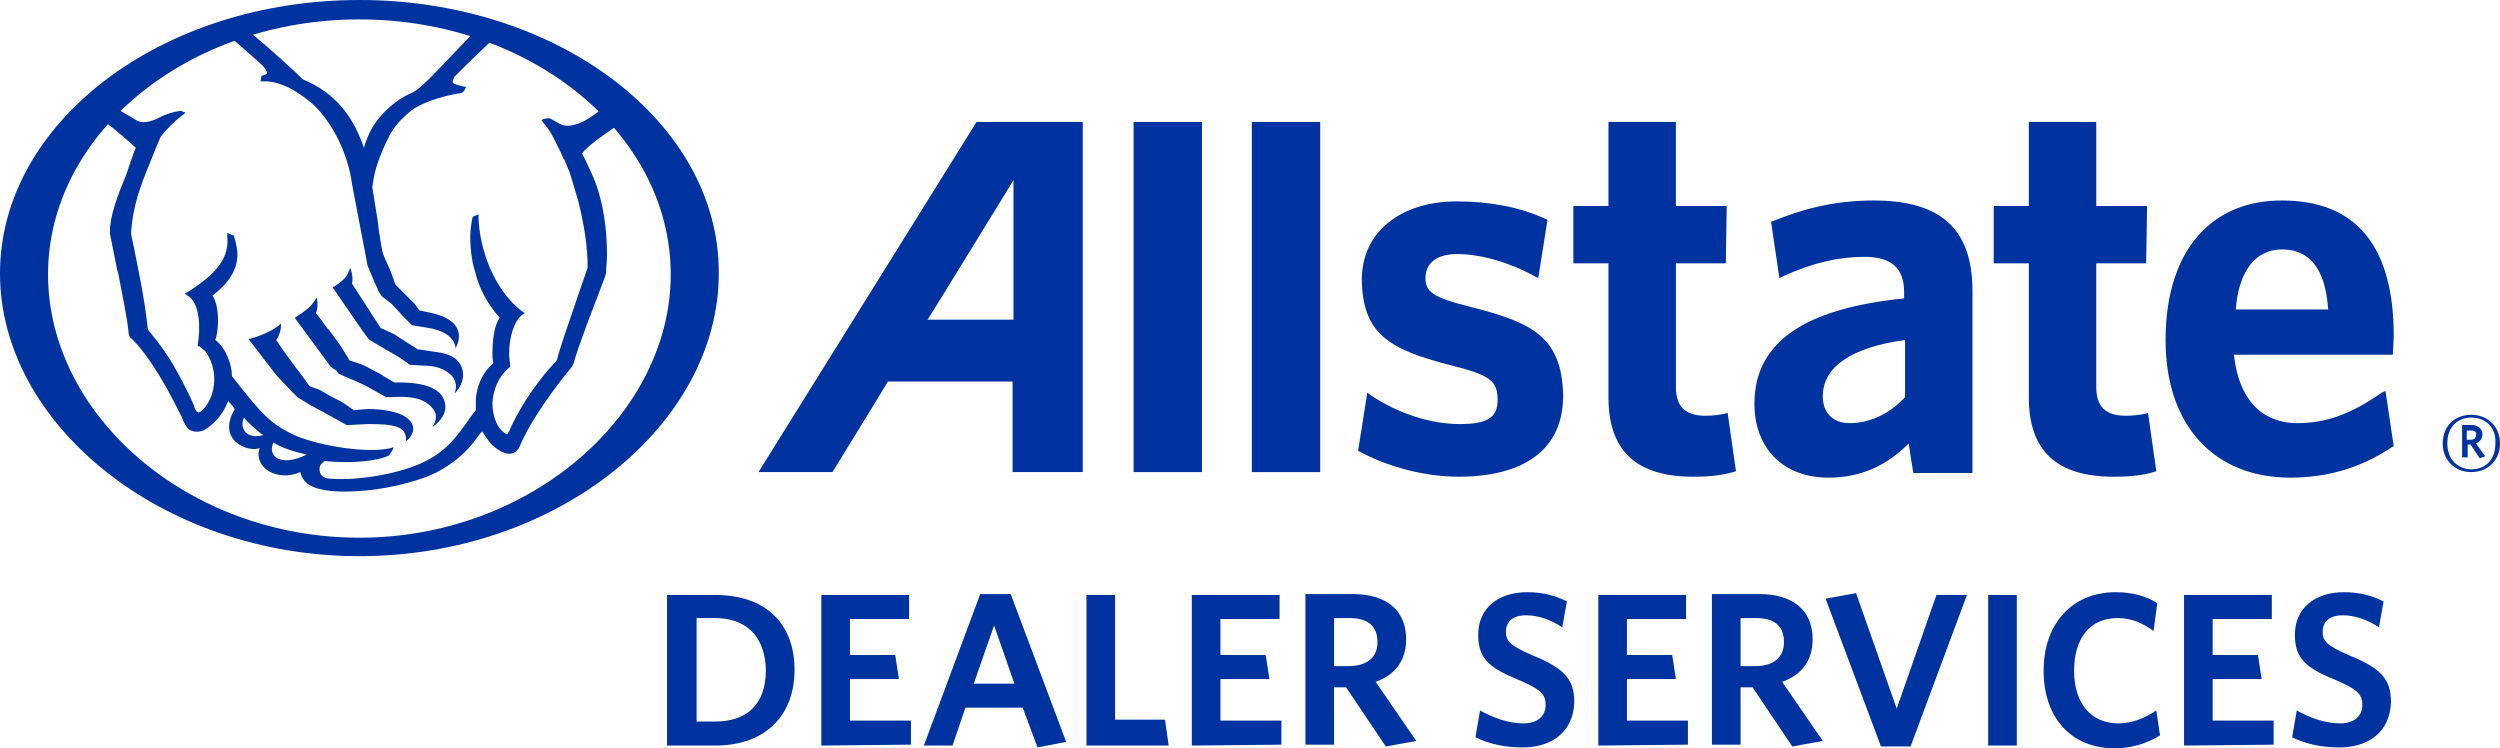 <svg xml:space="preserve" style="enable-background:new 0 0 270.6 81;" viewBox="0 0 270.6 81" y="0px" x="0px" xmlns:xlink="http://www.w3.org/1999/xlink" xmlns="http://www.w3.org/2000/svg" id="Layer_1" version="1.1">
<style type="text/css">
	.st0{fill:#0033A0;}
</style>
<g>
	<path d="M267.5,51.1c-1.8,0-3.1-1.3-3.1-3.1c0-1.9,1.3-3.1,3.1-3.1s3.1,1.3,3.1,3.1C270.6,49.8,269.3,51.1,267.5,51.1z
		 M267.5,45.2c-1.5,0-2.6,1-2.6,2.8s1.2,2.8,2.6,2.8c1.5,0,2.6-1,2.6-2.8C270.2,46.2,269,45.2,267.5,45.2z M268.4,49.6l-1-1.5h-0.3
		v1.4h-0.6V46h1c0.7,0,1.2,0.4,1.2,1c0,0.5-0.3,0.8-0.7,1l1,1.4L268.4,49.6z M267.5,46.6H267v1h0.4c0.4,0,0.6-0.2,0.6-0.5
		C268.1,46.8,267.9,46.6,267.5,46.6z" class="st0"></path>
	<path d="M105.7,13.2L82.1,51.1h8c0,0,5.8-9.4,6-9.8h13.5v9.8h7.6V13.2H105.7z M109.7,34.6h-9.3
		c0.6-0.9,9.3-15.1,9.3-15.1V34.6z" class="st0"></path>
	<rect height="37.9" width="7.4" class="st0" y="13.2" x="122.7"></rect>
	<rect height="37.9" width="7.4" class="st0" y="13.2" x="135.5"></rect>
	<path d="M159.1,33.2c-4-1-4.9-1.6-4.8-3.3c0.1-1.5,1.3-2.4,3.4-2.4c2.6,0,5.7,0.9,8.4,2.4l0.4,0.2l1-6.3l-0.2-0.1
		c-2.8-1.3-6.1-1.9-9.6-1.9c-3.4,0-6.2,1-8.1,2.9c-1.5,1.5-2.2,3.5-2.2,5.6c0.1,5.8,2.9,7.5,9.5,9.2c4.4,1.1,5.2,1.7,5.2,3.8
		c0,1.9-1.1,2.6-4.1,2.6c-3.1,0-6.6-1.1-9.6-3.1l-0.4-0.3l-1,6.3l0.2,0.1c2.4,1.3,6.4,2.7,10.7,2.7c4.1,0,7.2-1,9.1-2.9
		c1.5-1.5,2.2-3.5,2.2-6C169,36.4,165.8,34.9,159.1,33.2z" class="st0"></path>
	<path d="M187,44.7l-0.4,0.1c-0.5,0.1-1.2,0.2-2,0.2c-2.2,0-3.2-1-3.2-3.1c0,0,0-12.8,0-13.4c0.6,0,5.4,0,5.4,0l0.1-6.2
		c0,0-4.9,0-5.5,0c0-0.6,0-9.1,0-9.1h-7.3c0,0,0,8.5,0,9.1c-0.6,0-3.8,0-3.8,0v6.2c0,0,3.2,0,3.8,0c0,0.7,0,14.5,0,14.5
		c0,5.8,3,8.6,9.2,8.6c2,0,3.2-0.2,4.3-0.5l0.3-0.1L187,44.7z" class="st0"></path>
	<path d="M202.8,21.7c-4.6,0-8.1,1.1-10.8,2.2l-0.3,0.1l0.9,6.1l0.4-0.2c3.3-1.5,6.1-2.1,8.8-2.1c2.9,0,4.3,1.2,4.3,3.8
		c0,0,0,0.4,0,0.7c-10.9,1.1-16.2,4.8-16.2,11.4c0,4.8,3.1,8,8,8c3.4,0,6.2-1.2,8.7-3.7c0.1,0.8,0.5,3.2,0.5,3.2h6.4V31.5
		C213.5,24.8,210.1,21.7,202.8,21.7z M200.2,45.8c-1.8,0-2.9-1.1-2.9-2.9c0-3.2,3.1-5.3,8.9-6.1V43
		C204.4,44.9,202.3,45.8,200.2,45.8z" class="st0"></path>
	<path d="M232.5,44.7l-0.4,0.1c-0.5,0.1-1.2,0.2-2,0.2c-2.2,0-3.2-1-3.2-3.1c0,0,0-12.8,0-13.4c0.6,0,5.4,0,5.4,0
		l0.1-6.2c0,0-4.9,0-5.5,0c0-0.6,0-9.1,0-9.1h-7.3c0,0,0,8.5,0,9.1c-0.6,0-3.8,0-3.8,0v6.2c0,0,3.2,0,3.8,0c0,0.7,0,14.5,0,14.5
		c0,5.8,3,8.6,9.2,8.6c2,0,3.3-0.2,4.3-0.5l0.3-0.1L232.5,44.7z" class="st0"></path>
	<path d="M257.8,42.5c-3.3,2.3-6,3.3-9.1,3.3c-4,0-6.4-2.7-6.9-7.4c0.7,0,17.2,0,17.2,0l0.1-2c0-9.8-4.1-14.7-12.1-14.7
		c-3.5,0-6.4,1.1-8.6,3.3c-2.6,2.6-4,6.7-4,11.8c0,9.2,5.2,14.9,13.5,14.9c4.1,0,7.7-1.1,11-3.3l0.2-0.1l-0.9-6L257.8,42.5z
		 M242,33.5c0.3-4.1,2.1-6.5,5-6.5c3.8,0,4.8,3.4,5,6.5H242z" class="st0"></path>
	<g>
		<g>
			<g>
				<path d="M38.9,0C17.4,0,0,13.3,0,29.6c0,16.3,17.5,30.6,38.9,30.6c21.5,0,38.9-14.3,38.9-30.6
					C77.9,13.3,60.4,0,38.9,0z M38.9,58.2c-18.6,0-33.7-13.3-33.7-28.5S20.3,2.1,38.9,2.1s33.7,12.4,33.7,27.6
					C72.6,44.8,57.5,58.2,38.9,58.2z" class="st0"></path>
			</g>
		</g>
		<g>
			<g>
				<g>
					<g>
						<g>
							<g>
								<path d="M31.5,42.3l0.7,0.7l1.3,0.8l1.3,0.7l0.2,0.1l0.9,0.5l1.6,0.9c0.1,0,0.3,0,0.3,0l2-0.1
									c1.2,0,2.5,0,3.4,0.4c1,0.5,0.7,1.5,0.7,1.5s1-0.7,0.8-1.6c-0.1-0.7-1-1.7-4-1.9c-0.9-0.1-2.3,0.1-2.3,0.1h-0.1L37,43.5
									l-0.6-0.3c-0.1,0-1.8-1-1.8-1l-1.1-0.4l0,0l-1-1.4l-0.4-0.5L31,38.4l-0.5-0.7l-0.6-0.9c0,0,0.6-0.8,0.5-1.8
									c-0.1,0.1-0.1,0.2-0.6,0.5c-0.4,0.3-1.7,0.9-2.5,1.1l-0.4,0.1l3,3.9L31.5,42.3z M36.4,40.1l0.2,0.3c0.1,0.1,1.3,0.6,1.3,0.6
									c0.8,0.3,2,0.9,2.5,1.2l1.4,0.8c0.1,0,1.6-0.1,2.5,0c1.2,0.1,2.1,0.6,2.6,1.3c0.7,0.9-0.1,1.9-0.1,1.9l0,0
									c0.2-0.1,1.5-1,1.4-2.3s-1.2-2.6-5.5-2.5l-1.2-0.7l-0.3-0.2l-1.9-1L37.8,39l0,0c0-0.1-0.4-0.7-0.4-0.7
									c-0.5-0.9-1.2-1.8-1.8-2.6l-0.2-0.2c0,0-1-1.4-1.2-1.6c0.3-0.7,0.1-1.7,0.1-1.7s-0.2,0.3-0.5,0.7c-0.3,0.4-1.1,1-1.6,1.3
									l-0.3,0.2l3.9,5.3L36.4,40.1z M38.1,30.7c0.2-0.8-0.2-1.7-0.2-1.7l-0.2,0.5c-0.2,0.5-0.7,1-1.5,1.5L36,31.1l3.1,4.5l0.2,0.3
									l0.6,0.8c0.1,0.1,1.3,0.8,1.3,0.8l0.5,0.3l1.4,0.8l1.3,0.9h0.1l1.9,0.1c1.2,0.1,1.8,0.5,2.2,0.8c1.2,0.9,0.6,2.2,0.6,2.2
									s1.6-1.5,0.6-3.2c-0.4-0.6-1-1.1-2.6-1.3l-2-0.3l0,0l-1.1-0.7l-1.4-0.9L42.3,36l-1.1-0.5L38.1,30.7z M25.2,4.2
									c0.1,0.1,0.4,0.4,0.4,0.4L27.2,6l0.9,0.8c0.7,0.6,0.8,1,0.8,1.1s-0.2,0.2-0.3,0.2c-0.1,0.1-0.3,0.1-0.3,0.1l-0.1,0.6h0.4
									c2.1,0,4,1.4,5.3,2.5c2.2,2.1,3.8,5.5,4.2,8.6l1.7,8.9l0.6,1.4l0.1,0.3l0.3,0.6c0.2,0.6,0.6,1.1,0.7,1.1l0.9,0.7l1.2,1.3
									l0.4,0.4l0.6,0.6l1.8,0.3c3,0.5,2.9,2.2,2.9,2.2s1.8-2.8-2.5-3.8l-1.4-0.3l0,0l-0.5-0.7c-0.1-0.1-0.2-0.2-0.2-0.2l-1.3-1.3
									l-0.6-0.6l-0.5-1.4l-0.8-1.8c-0.2-0.6-0.3-1.5-0.5-2.7L40.9,24l-0.6-3.7c0-0.1,0.1-0.7,0.1-0.7c0.2-1.4,0.8-3,1.6-4.6
									c0.9-2,2.9-3.3,2.9-3.3c1.5-0.9,3.6-1.4,4.8-1.6c0.4,0,0.6-0.3,0.7-0.6l0.1-0.1h-0.1C49.8,9.3,49,9.1,49,8.9V8.8
									c0-0.1,0.1-0.3,0.2-0.5l0.9-0.9l0.5-0.5c0,0,2.3-2.2,2.6-2.5l-2.1-0.7c-0.3,0.3-2.3,2.4-2.3,2.4c-1.6,1.7-3.3,3.5-4.1,3.9
									c-2,0.8-4,2.7-4.8,4.6c0,0-0.4,0.9-0.5,1.4c-0.6-1.7-1.3-3.1-2.4-4.4s-2.5-2.3-4.2-3c-0.9-0.9-3.9-3.6-5.6-5L25.2,4.2z
									 M33.2,49.2c-2.8,1.4-4.3,0.2-3.6-1.3C30.5,48.5,31.9,48.9,33.2,49.2z M28.5,47.1c-1.9,0.5-2.6-0.8-2.1-1.9
									C26.7,45.6,28,46.8,28.5,47.1z M11.5,13.3c0.1,0.1,0.5,0.4,0.5,0.4c0.1,0,2.4,2,2.7,2.3c-0.1,0.1-1,2.8-1,2.8
									c-0.9,2.2-1.8,4.5-1.8,6.2v0.3l0.8,4l0.1,0.3c0.4,2.1,0.9,4.5,1.1,6.2c0,0.5,0.2,0.8,0.4,0.9c1.2,1.2,3,3.6,5.3,8.3
									c0.1,0.1,0.1,0.2,0.1,0.2c0.2,0.6,0.5,1.1,0.8,1.3c0.4,0.3,1.2,0.3,1.7,0c1.2-0.8,2-1.8,2.5-3.1c0.2,0.2,0.7,0.8,0.7,0.9
									c-2,3.4,1.5,4.7,2.7,4.2c-0.7,2.1,1.9,3.7,4.4,2.6c0.3,1.3,1.4,1.7,2.4,1.9c1,0.2,2.4,0.3,4.6,0.1c3.4-0.3,6.4-1.3,7.6-1.9
									c2.6-1.3,4-3,4.8-4.2c0,0,0.2-0.2,0.3-0.3c0.3,0.5,0.6,0.9,0.9,1.3c0.8,0.8,1.6,1.2,2.2,1.1c0.5-0.1,0.8-0.4,1-0.9
									c1.2-2.8,3.7-6.2,5.6-8.5l0,0l0.2-0.4c0.4-1.6,2-5.7,2.8-7.8l0.6-1.6l0.1-0.4c0-0.6,0.1-1.2,0.1-1.9c0-2.8-0.4-5.5-1.2-7.7
									c-0.4-1.1-0.8-1.8-1.1-2.5L63,16.6c0.6-0.8,2.2-1.9,3.5-2.8c0,0,0.1,0,0.1-0.1L65,11.9c-0.1,0.1-1.1,0.8-1.1,0.8
									c-1.2,0.8-2.4,1.1-3.1,0.8c-0.1,0-1.1-0.6-1.1-0.6c-0.1,0-0.2-0.1-0.2-0.1h-0.3l-0.4,0.1L58.6,13l0.3,0.4
									c0.7,0.8,1,1.5,1.5,2.5l0.3,0.6l0.3,0.7l0.1,0.1l0.4,1l0.1,0.2l0.2,0.6l0.8,2.7c0.7,2.8,1,5.1,1,7l0,0V29l-0.9,2.6
									c-0.9,2.7-2.1,6-2.4,7.3l-0.1,0.2c-2.5,2.6-4.3,5.7-5.1,7.6C55,46.9,54.9,47,54.9,47c-0.1,0-0.4-0.2-0.6-0.4
									c-0.6-0.6-1-1.7-1-3c0.1-1.5,0.7-2.9,1.8-3.8c0.2-0.1,0.1-0.4,0.1-0.5c-0.3-1.7,0.2-4.4,1.3-5.2l0.3-0.2l-0.3-0.2
									c-3.1-2.4-4.6-6.8-4.7-10.1v-0.4l-0.5,0.2c-0.1,0-0.2,0.3-0.2,0.3c-0.1,0.6-0.2,1.3-0.2,1.9c0,1.7,0.3,3.2,0.5,3.7
									c0.4,1.8,1.3,3.5,2.6,5c0,0,0,0,0.1,0.1c-0.6,0.7-0.8,2.5-0.8,3.8c0,0.4,0,0.8,0.1,1.1c-1.4,1.2-1.8,2.8-1.9,3.9v1.2
									l-0.7,0.9l-0.1,0.2c-1.4,1.9-2.3,3.2-4.6,4.4c-2.5,1.3-7.3,2.2-10.5,1.9c-1.2-0.1-1-1.2-1-1.2c0-0.1,0.1-0.3,0.2-0.4
									c0,0,0.2-0.2,0.3-0.3c3,0.3,5.8,0,7-0.6l0.4-0.6l0.1-0.3l-0.3,0.1c-2.5,0.6-7.5-0.2-10.2-1.3c-2.9-1.3-3.8-2.5-6.3-5.6
									l-0.7-0.9c0-0.9-0.3-1.8-0.7-2.6c-0.4-0.7-0.9-1.2-1.1-1.3c0.2-0.5,0.3-1.3,0.3-2.1c0-1.1-0.2-2.1-0.6-2.7
									c1.8-1.4,2.7-2.8,2.7-4.5c0-0.8-0.4-2-0.4-2l-0.7-0.3v0.5c0.3,2.8-2.3,4.6-4.1,5.8L20,31.8l0.3,0.2c1.4,0.8,1.4,3.7,1.1,5.3
									v0.1l0.1,0.1h0.1l0.6,0.5c1.4,1.8,1.3,4.7-0.2,6.3c-0.3,0.3-0.5,0.4-0.6,0.3c-0.2,0-0.4-0.6-0.4-0.7L20.6,43
									c-1.2-2.4-2.2-4.5-4.5-7.2L16,35.6c-0.4-3.6-1-6.2-1.5-8.8l-0.3-1.4V25c0.2-2.7,1-4.9,2-7.3l0.6-1.5l0.5-1.2l0.1-0.2
									c0.6-0.8,1.4-1.6,2.3-2.3l0.4-0.3L19.6,12c0,0-1.1,0.1-2.1,0.6l-0.2,0.1c-0.8,0.4-1.7,0.7-2.4,0.4c0,0-1.8-1.1-1.9-1.1
									L11.5,13.3z" class="st0" id="SVGID_1_"></path>
							</g>
						</g>
					</g>
				</g>
			</g>
		</g>
	</g>
	<g>
		<path d="M77.4,80.7h-5.2V64.4h5.2c5.7,0,8.6,3.3,8.6,8.1C86,77.3,83,80.7,77.4,80.7z M77.4,66.9h-2v11.2h2
			c3.4,0,5.5-1.8,5.5-5.6C82.8,68.7,80.6,66.9,77.4,66.9z" class="st0"></path>
		<path d="M88.9,80.7V64.4h9.5V67H92v3.9h4.9l0.4,2.6H92V78h6.6v2.6L88.9,80.7L88.9,80.7z" class="st0"></path>
		<path d="M106.1,64.3h3.3l6,16l-3.1,0.6l-1.6-4.3h-6.2l-1.4,4.1H100L106.1,64.3z M105.4,74h4.4l-2.2-6.3L105.4,74z" class="st0"></path>
		<path d="M117.6,80.7V64.4h3.1v13.5h5.4l0.4,2.8H117.6z" class="st0"></path>
		<path d="M129,80.7V64.4h9.5V67h-6.4v3.9h4.9l0.4,2.6h-5.3V78h6.6v2.6L129,80.7L129,80.7z" class="st0"></path>
		<path d="M150,80.8l-4.3-6.4h-1.3v6.2h-3.1V64.3h5.1c3.6,0,5.8,1.7,5.8,4.9c0,2.4-1.3,3.9-3.3,4.6l4.4,6.4L150,80.8z
			 M146.1,66.9h-1.7v5.2h1.6c1.9,0,3.1-0.9,3.1-2.6S148.1,66.9,146.1,66.9z" class="st0"></path>
		<path d="M164.8,80.9c-2,0-3.7-0.4-5.1-1.1l0.5-2.9c1.4,0.8,3.1,1.4,4.7,1.4c1.4,0,2.4-0.7,2.4-2
			c0-1.2-0.6-1.7-2.9-2.7c-3.2-1.3-4.4-2.3-4.4-4.9c0-2.9,2.2-4.6,5.3-4.6c1.8,0,3.1,0.4,4.3,1l-0.5,2.8c-1.2-0.8-2.6-1.3-3.9-1.3
			c-1.6,0-2.2,0.8-2.2,1.8s0.5,1.5,2.8,2.5c3.4,1.4,4.6,2.5,4.6,5.1C170.3,79.2,168,80.9,164.8,80.9z" class="st0"></path>
		<path d="M173,80.7V64.4h9.5V67h-6.4v3.9h4.9l0.4,2.6h-5.3V78h6.6v2.6L173,80.7L173,80.7z" class="st0"></path>
		<path d="M194,80.8l-4.3-6.4h-1.3v6.2h-3.1V64.3h5.1c3.6,0,5.8,1.7,5.8,4.9c0,2.4-1.3,3.9-3.3,4.6l4.4,6.4L194,80.8z
			 M190.1,66.9h-1.7v5.2h1.6c1.9,0,3.1-0.9,3.1-2.6S192.1,66.9,190.1,66.9z" class="st0"></path>
		<path d="M206.8,80.8h-3.2l-6-16l3.3-0.6l4.4,12.5l4.3-12.3h3.3L206.8,80.8z" class="st0"></path>
		<path d="M215.2,80.7V64.4h3.1v16.3H215.2z" class="st0"></path>
		<path d="M228.9,81c-4.7,0-7.7-3.3-7.7-8.4s3.1-8.5,7.8-8.5c1.8,0,3.3,0.4,4.5,1.2l-0.4,3c-1.1-0.8-2.3-1.4-3.9-1.4
			c-3,0-4.7,2.2-4.7,5.7s1.8,5.7,4.8,5.7c1.5,0,2.9-0.6,4.1-1.4l0.4,2.7C232.5,80.4,230.8,81,228.9,81z" class="st0"></path>
		<path d="M236.4,80.7V64.4h9.5V67h-6.4v3.9h4.9l0.4,2.6h-5.3V78h6.6v2.6L236.4,80.7L236.4,80.7z" class="st0"></path>
		<path d="M253.2,80.9c-2,0-3.7-0.4-5.1-1.1l0.5-2.9c1.4,0.8,3.1,1.4,4.7,1.4c1.4,0,2.4-0.7,2.4-2
			c0-1.2-0.6-1.7-2.9-2.7c-3.2-1.3-4.4-2.3-4.4-4.9c0-2.9,2.2-4.6,5.3-4.6c1.8,0,3.1,0.4,4.3,1l-0.5,2.8c-1.2-0.8-2.6-1.3-3.9-1.3
			c-1.6,0-2.2,0.8-2.2,1.8s0.5,1.5,2.8,2.5c3.4,1.4,4.6,2.5,4.6,5.1C258.7,79.2,256.4,80.9,253.2,80.9z" class="st0"></path>
	</g>
</g>
</svg>
